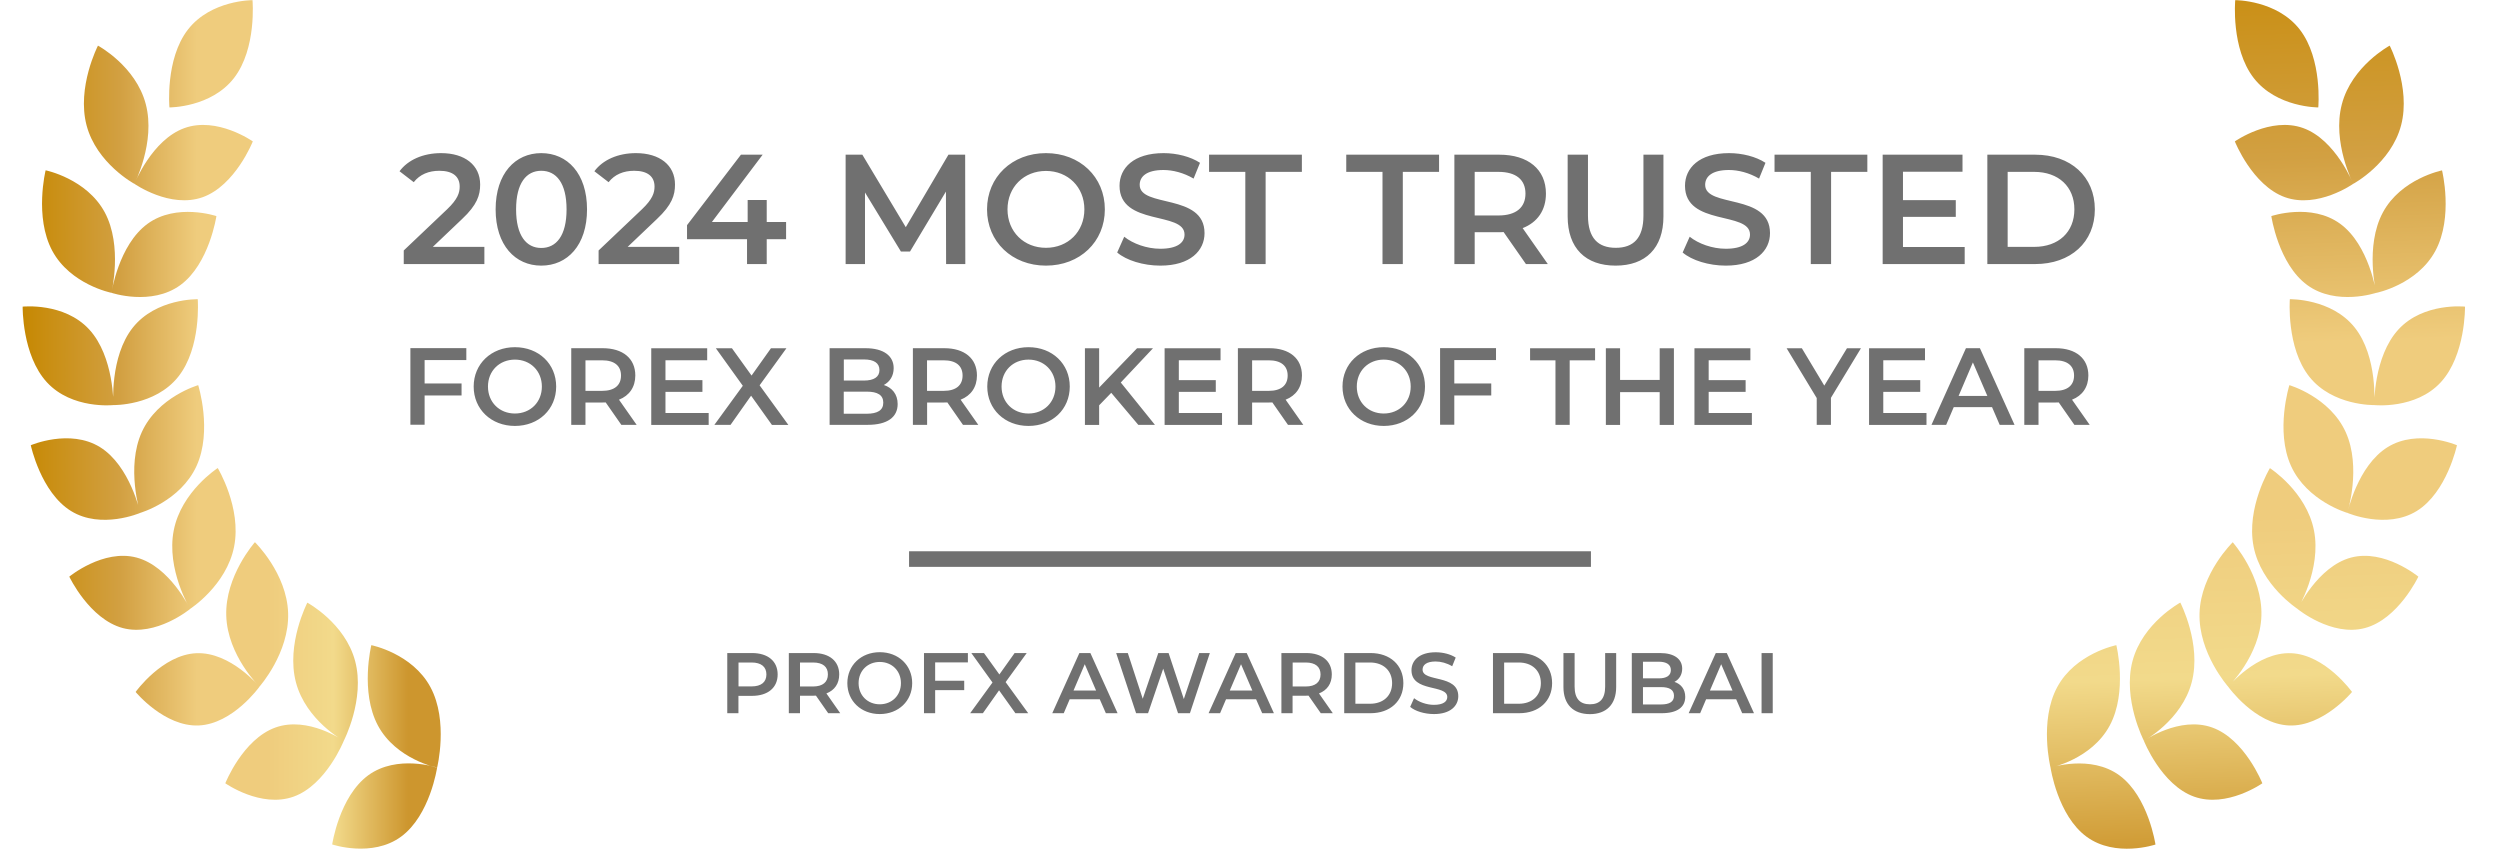 <?xml version="1.0" encoding="utf-8"?>
<!-- Generator: Adobe Illustrator 26.5.0, SVG Export Plug-In . SVG Version: 6.00 Build 0)  -->
<svg version="1.1" id="圖層_1" xmlns="http://www.w3.org/2000/svg" xmlns:xlink="http://www.w3.org/1999/xlink" x="0px" y="0px"
	 width="320px" height="110.98px" viewBox="0 0 320 110.98" style="enable-background:new 0 0 320 110.98;" xml:space="preserve">
<style type="text/css">
	.st0{fill:url(#SVGID_1_);}
	.st1{fill:url(#SVGID_00000083056933784562555230000018158703379627873158_);}
	.st2{enable-background:new    ;}
	.st3{fill:#707070;}
	.st4{fill:url(#SVGID_00000038386293344195868460000007121599367582460553_);}
	.st5{fill:url(#SVGID_00000145030256178972695920000003206300404569443719_);}
	.st6{fill:url(#SVGID_00000031920055355349226380000016733507099043106724_);}
	.st7{fill:url(#SVGID_00000181089724865579858290000001856021373556516005_);}
	.st8{fill:url(#SVGID_00000116199444133498564390000007364784433892073102_);}
	.st9{fill:url(#SVGID_00000135686506666809115410000015933741337464556217_);}
	.st10{fill:url(#SVGID_00000177464859149273431340000016226194694842942906_);}
	.st11{fill:url(#SVGID_00000162318903339786714740000017077158125704472973_);}
	.st12{fill:url(#SVGID_00000013875368258873816390000018260888222201812905_);}
	.st13{fill:url(#SVGID_00000106835971985382740640000003505198973944827530_);}
	.st14{fill:url(#SVGID_00000007424053930145352480000004493396252482116255_);}
	.st15{fill:url(#SVGID_00000170237363057299427600000002234739270504487099_);}
	.st16{fill:url(#SVGID_00000022553463746254698560000000467046211081621919_);}
	.st17{fill:url(#SVGID_00000150066547794973741110000001465452667982766473_);}
	.st18{fill:url(#SVGID_00000003801683195604158690000015585499393779521725_);}
	.st19{fill:url(#SVGID_00000144308830762037461730000011468222398038556821_);}
	.st20{fill:url(#SVGID_00000170994845346809844600000003006084259061107610_);}
	.st21{fill:url(#SVGID_00000126316868056552671650000008592447319177192084_);}
	.st22{fill:url(#SVGID_00000032642080662230295920000017440479458190262712_);}
	.st23{fill:url(#SVGID_00000016063219534746218800000009238739001136729757_);}
	.st24{fill:url(#SVGID_00000115492950907492210670000011641307719793643436_);}
	.st25{fill:url(#SVGID_00000168828545959971537530000008808488597524505732_);}
</style>
<g>
	<linearGradient id="SVGID_1_" gradientUnits="userSpaceOnUse" x1="2.904" y1="54.324" x2="56.414" y2="54.324">
		<stop  offset="0" style="stop-color:#C68802"/>
		<stop  offset="0.234" style="stop-color:#D2A042"/>
		<stop  offset="0.417" style="stop-color:#EFCC7D"/>
		<stop  offset="0.585" style="stop-color:#EFCC7D"/>
		<stop  offset="0.744" style="stop-color:#F2DA8B"/>
		<stop  offset="0.922" style="stop-color:#CD962E"/>
	</linearGradient>
	<path class="st0" d="M55.1,87.96c2.33,4.33,0.85,10.3,0.85,10.3s-5.24-1.05-7.57-5.38c-2.32-4.33-0.85-10.3-0.85-10.3
		S52.78,83.63,55.1,87.96z M42.52,108.09c0,0,5.11,1.72,8.82-1c3.71-2.72,4.61-8.84,4.61-8.84s-5.11-1.72-8.82,0.99
		C43.42,101.97,42.52,108.09,42.52,108.09z M39.34,77.14c0,0-2.75,5.32-1.46,10.2c1.29,4.89,6.12,7.49,6.12,7.49
		s2.75-5.32,1.46-10.2C44.17,79.74,39.34,77.14,39.34,77.14z M28.84,100.26c0,0,4.56,3.21,8.74,1.71c4.18-1.5,6.42-7.14,6.42-7.14
		s-4.56-3.21-8.74-1.71C31.07,94.62,28.84,100.26,28.84,100.26z M32.63,69.4c0,0-3.83,4.31-3.67,9.41c0.16,5.11,4.25,9.08,4.25,9.08
		s3.83-4.31,3.67-9.42C36.72,73.38,32.63,69.4,32.63,69.4z M17.36,88.57c0,0,3.69,4.47,8.07,4.29c4.38-0.19,7.78-4.96,7.78-4.96
		s-3.69-4.47-8.07-4.29C20.77,83.8,17.36,88.57,17.36,88.57z M27.87,59.91c0,0-4.66,3-5.63,7.98c-0.98,4.98,2.09,10.05,2.09,10.05
		s4.66-3,5.64-7.99C30.94,64.98,27.87,59.91,27.87,59.91z M8.87,73.81c0,0,2.57,5.43,6.84,6.58c4.27,1.14,8.62-2.44,8.62-2.44
		s-2.57-5.44-6.84-6.58S8.87,73.81,8.87,73.81z M25.37,49.3c0,0-5.17,1.49-7.22,6.01c-2.05,4.52-0.21,10.34-0.21,10.34
		s5.16-1.49,7.22-6.01C27.21,55.13,25.37,49.3,25.37,49.3z M3.94,56.99c0,0,1.28,6.03,5.15,8.42c3.87,2.39,8.86,0.24,8.86,0.24
		s-1.28-6.02-5.15-8.42C8.93,54.84,3.94,56.99,3.94,56.99z M25.31,38.3c0,0-5.32-0.12-8.3,3.62c-2.98,3.74-2.5,9.93-2.5,9.93
		s5.32,0.12,8.3-3.62C25.8,44.48,25.31,38.3,25.31,38.3z M2.9,39.25c0,0-0.1,6.21,3.11,9.69c3.21,3.48,8.51,2.91,8.51,2.91
		s0.1-6.21-3.11-9.69C8.2,38.68,2.9,39.25,2.9,39.25z M27.7,27.66c0,0-5.11-1.72-8.82,0.99c-3.71,2.72-4.61,8.83-4.61,8.83
		s5.11,1.72,8.82-0.99C26.79,33.78,27.7,27.66,27.7,27.66z M5.84,21.8c0,0-1.47,5.97,0.85,10.3c2.33,4.33,7.57,5.38,7.57,5.38
		s1.47-5.97-0.85-10.3C11.08,22.86,5.84,21.8,5.84,21.8z M32.36,18.1c0,0-4.56-3.21-8.74-1.71c-4.19,1.5-6.41,7.14-6.41,7.14
		s4.56,3.2,8.74,1.71C30.13,23.73,32.36,18.1,32.36,18.1z M12.54,5.84c0,0-2.74,5.32-1.46,10.2c1.29,4.89,6.12,7.49,6.12,7.49
		s2.75-5.32,1.46-10.2C17.38,8.44,12.54,5.84,12.54,5.84z M32.32,0.02c0,0-5.32-0.03-8.26,3.76c-2.94,3.79-2.37,9.97-2.37,9.97
		s5.32,0.03,8.26-3.76C32.88,6.2,32.32,0.02,32.32,0.02z"/>
	
		<linearGradient id="SVGID_00000083800221677430468660000015487989286301373834_" gradientUnits="userSpaceOnUse" x1="286.353" y1="-9.997" x2="290.421" y2="119.765">
		<stop  offset="0" style="stop-color:#C68802"/>
		<stop  offset="0.234" style="stop-color:#D2A042"/>
		<stop  offset="0.417" style="stop-color:#EFCC7D"/>
		<stop  offset="0.585" style="stop-color:#EFCC7D"/>
		<stop  offset="0.744" style="stop-color:#F2DA8B"/>
		<stop  offset="0.922" style="stop-color:#CD962E"/>
	</linearGradient>
	<path style="fill:url(#SVGID_00000083800221677430468660000015487989286301373834_);" d="M263.32,87.96
		c-2.33,4.33-0.85,10.3-0.85,10.3s5.24-1.05,7.57-5.38c2.33-4.33,0.85-10.3,0.85-10.3S265.64,83.63,263.32,87.96z M271.29,99.25
		c-3.71-2.71-8.82-0.99-8.82-0.99s0.9,6.12,4.61,8.84c3.71,2.72,8.82,1,8.82,1S275,101.97,271.29,99.25z M272.96,84.62
		c-1.29,4.89,1.46,10.2,1.46,10.2s4.83-2.6,6.12-7.49c1.29-4.88-1.46-10.2-1.46-10.2S274.25,79.74,272.96,84.62z M283.16,93.12
		c-4.19-1.5-8.74,1.71-8.74,1.71s2.23,5.64,6.42,7.14c4.18,1.5,8.74-1.71,8.74-1.71S287.35,94.62,283.16,93.12z M281.54,78.48
		c-0.16,5.11,3.67,9.42,3.67,9.42s4.09-3.97,4.25-9.08c0.16-5.11-3.67-9.41-3.67-9.41S281.7,73.38,281.54,78.48z M293.28,83.61
		c-4.38-0.19-8.07,4.29-8.07,4.29s3.4,4.77,7.78,4.96c4.37,0.18,8.07-4.29,8.07-4.29S297.65,83.8,293.28,83.61z M288.46,69.96
		c0.98,4.98,5.64,7.99,5.64,7.99s3.07-5.07,2.09-10.05s-5.64-7.98-5.64-7.98S287.48,64.98,288.46,69.96z M300.93,71.37
		c-4.27,1.14-6.84,6.58-6.84,6.58s4.35,3.58,8.62,2.44c4.27-1.14,6.84-6.58,6.84-6.58S305.2,70.23,300.93,71.37z M293.25,59.64
		c2.05,4.52,7.21,6.01,7.21,6.01s1.84-5.82-0.21-10.34c-2.05-4.51-7.21-6.01-7.21-6.01S291.21,55.13,293.25,59.64z M305.62,57.23
		c-3.87,2.39-5.15,8.42-5.15,8.42s4.99,2.15,8.87-0.24c3.87-2.39,5.15-8.42,5.15-8.42S309.49,54.84,305.62,57.23z M295.6,48.23
		c2.98,3.74,8.3,3.62,8.3,3.62s0.49-6.18-2.5-9.93c-2.98-3.74-8.3-3.62-8.3-3.62S292.62,44.48,295.6,48.23z M307.01,42.16
		c-3.21,3.48-3.11,9.69-3.11,9.69s5.3,0.57,8.51-2.91c3.21-3.48,3.11-9.69,3.11-9.69S310.22,38.68,307.01,42.16z M295.33,36.49
		c3.71,2.71,8.83,0.99,8.83,0.99s-0.9-6.12-4.61-8.83c-3.71-2.72-8.82-0.99-8.82-0.99S291.62,33.78,295.33,36.49z M305.01,27.19
		c-2.33,4.33-0.85,10.3-0.85,10.3s5.24-1.05,7.57-5.38c2.33-4.33,0.85-10.3,0.85-10.3S307.34,22.86,305.01,27.19z M292.47,25.24
		c4.19,1.5,8.74-1.71,8.74-1.71s-2.23-5.64-6.41-7.14c-4.18-1.5-8.74,1.71-8.74,1.71S288.29,23.73,292.47,25.24z M299.76,13.33
		c-1.29,4.89,1.46,10.2,1.46,10.2s4.83-2.6,6.12-7.49c1.28-4.88-1.46-10.2-1.46-10.2S301.04,8.44,299.76,13.33z M288.48,9.99
		c2.94,3.79,8.26,3.76,8.26,3.76s0.56-6.18-2.37-9.97c-2.94-3.79-8.26-3.76-8.26-3.76S285.54,6.2,288.48,9.99z"/>
</g>
<path class="st3" d="M62,31.6v2.2H51.68v-1.74l5.56-5.28c1.36-1.3,1.6-2.12,1.6-2.9c0-1.28-0.88-2.02-2.6-2.02
	c-1.36,0-2.5,0.46-3.28,1.46l-1.82-1.4c1.08-1.46,3.02-2.32,5.32-2.32c3.04,0,5,1.54,5,4.02c0,1.36-0.38,2.6-2.32,4.42L55.4,31.6H62
	z M63.44,26.8c0-4.6,2.52-7.2,5.84-7.2c3.34,0,5.86,2.6,5.86,7.2c0,4.6-2.52,7.2-5.86,7.2C65.96,34,63.44,31.4,63.44,26.8z
	 M72.52,26.8c0-3.38-1.32-4.94-3.24-4.94c-1.9,0-3.22,1.56-3.22,4.94c0,3.38,1.32,4.94,3.22,4.94C71.2,31.74,72.52,30.18,72.52,26.8
	z M86.94,31.6v2.2H76.62v-1.74l5.56-5.28c1.36-1.3,1.6-2.12,1.6-2.9c0-1.28-0.88-2.02-2.6-2.02c-1.36,0-2.5,0.46-3.28,1.46
	l-1.82-1.4c1.08-1.46,3.02-2.32,5.32-2.32c3.04,0,5,1.54,5,4.02c0,1.36-0.38,2.6-2.32,4.42l-3.74,3.56H86.94z M100.62,30.62h-2.48
	v3.18h-2.52v-3.18h-7.68v-1.8l6.9-9.02h2.78l-6.5,8.62h4.58V25.6h2.44v2.82h2.48V30.62z M121.1,33.8l-0.02-9.28l-4.6,7.68h-1.16
	l-4.6-7.56v9.16h-2.48v-14h2.14l5.56,9.28l5.46-9.28h2.14l0.02,14H121.1z M126.34,26.8c0-4.14,3.2-7.2,7.54-7.2s7.54,3.04,7.54,7.2
	c0,4.16-3.2,7.2-7.54,7.2S126.34,30.94,126.34,26.8z M138.8,26.8c0-2.86-2.1-4.92-4.92-4.92c-2.82,0-4.92,2.06-4.92,4.92
	c0,2.86,2.1,4.92,4.92,4.92C136.7,31.72,138.8,29.66,138.8,26.8z M143,32.32l0.9-2.02c1.12,0.9,2.9,1.54,4.62,1.54
	c2.18,0,3.1-0.78,3.1-1.82c0-3.02-8.32-1.04-8.32-6.24c0-2.26,1.8-4.18,5.64-4.18c1.68,0,3.44,0.44,4.66,1.24l-0.82,2.02
	c-1.26-0.74-2.64-1.1-3.86-1.1c-2.16,0-3.04,0.84-3.04,1.9c0,2.98,8.3,1.04,8.3,6.18c0,2.24-1.82,4.16-5.66,4.16
	C146.34,34,144.16,33.32,143,32.32z M159.4,22h-4.64v-2.2h11.88V22H162v11.8h-2.6V22z M176.96,22h-4.64v-2.2h11.88V22h-4.64v11.8
	h-2.6V22z M195.32,33.8l-2.86-4.1c-0.18,0.02-0.36,0.02-0.54,0.02h-3.16v4.08h-2.6v-14h5.76c3.68,0,5.96,1.88,5.96,4.98
	c0,2.12-1.08,3.68-2.98,4.42l3.22,4.6H195.32z M191.8,22h-3.04v5.58h3.04c2.28,0,3.46-1.04,3.46-2.8
	C195.26,23.02,194.08,22,191.8,22z M200.66,27.7v-7.9h2.6v7.8c0,2.88,1.3,4.12,3.56,4.12c2.26,0,3.54-1.24,3.54-4.12v-7.8h2.56v7.9
	c0,4.08-2.3,6.3-6.12,6.3C202.96,34,200.66,31.78,200.66,27.7z M215.38,32.32l0.9-2.02c1.12,0.9,2.9,1.54,4.62,1.54
	c2.18,0,3.1-0.78,3.1-1.82c0-3.02-8.32-1.04-8.32-6.24c0-2.26,1.8-4.18,5.64-4.18c1.68,0,3.44,0.44,4.66,1.24l-0.82,2.02
	c-1.26-0.74-2.64-1.1-3.86-1.1c-2.16,0-3.04,0.84-3.04,1.9c0,2.98,8.3,1.04,8.3,6.18c0,2.24-1.82,4.16-5.66,4.16
	C218.72,34,216.54,33.32,215.38,32.32z M231.78,22h-4.64v-2.2h11.88V22h-4.64v11.8h-2.6V22z M251.48,31.62v2.18h-10.5v-14h10.22
	v2.18h-7.62v3.64h6.76v2.14h-6.76v3.86H251.48z M254.38,19.8h6.12c4.54,0,7.64,2.8,7.64,7c0,4.2-3.1,7-7.64,7h-6.12V19.8z
	 M260.38,31.6c3.12,0,5.14-1.9,5.14-4.8c0-2.9-2.02-4.8-5.14-4.8h-3.4v9.6H260.38z M54.35,46.1v2.98h4.73v1.54h-4.73v3.75h-1.82
	v-9.81h7.16v1.53H54.35z M60.63,49.48c0-2.9,2.24-5.04,5.28-5.04c3.04,0,5.28,2.13,5.28,5.04c0,2.91-2.24,5.04-5.28,5.04
	C62.87,54.52,60.63,52.38,60.63,49.48z M69.36,49.48c0-2-1.47-3.45-3.45-3.45s-3.45,1.44-3.45,3.45s1.47,3.45,3.45,3.45
	S69.36,51.48,69.36,49.48z M79.53,54.38l-2-2.87c-0.13,0.01-0.25,0.01-0.38,0.01h-2.21v2.86h-1.82v-9.81h4.03
	c2.58,0,4.17,1.32,4.17,3.49c0,1.48-0.76,2.58-2.09,3.1l2.26,3.22H79.53z M77.07,46.12h-2.13v3.91h2.13c1.6,0,2.42-0.73,2.42-1.96
	S78.67,46.12,77.07,46.12z M90.71,52.86v1.53h-7.35v-9.81h7.16v1.53h-5.34v2.55h4.73v1.5h-4.73v2.7H90.71z M98.8,54.38l-2.66-3.73
	l-2.63,3.73h-2.07l3.64-5l-3.45-4.8h2.06l2.51,3.49l2.48-3.49h1.98l-3.43,4.74l3.68,5.07H98.8z M114.9,51.72
	c0,1.68-1.32,2.66-3.84,2.66h-4.87v-9.81h4.59c2.35,0,3.61,1,3.61,2.55c0,1.01-0.5,1.75-1.26,2.16
	C114.18,49.62,114.9,50.45,114.9,51.72z M108.01,46.01v2.7h2.58c1.26,0,1.98-0.45,1.98-1.34c0-0.91-0.71-1.36-1.98-1.36H108.01z
	 M113.06,51.54c0-0.98-0.74-1.41-2.12-1.41h-2.94v2.83h2.94C112.32,52.95,113.06,52.52,113.06,51.54z M123.26,54.38l-2-2.87
	c-0.13,0.01-0.25,0.01-0.38,0.01h-2.21v2.86h-1.82v-9.81h4.03c2.58,0,4.17,1.32,4.17,3.49c0,1.48-0.76,2.58-2.09,3.1l2.26,3.22
	H123.26z M120.79,46.12h-2.13v3.91h2.13c1.6,0,2.42-0.73,2.42-1.96S122.39,46.12,120.79,46.12z M126.37,49.48
	c0-2.9,2.24-5.04,5.28-5.04c3.04,0,5.28,2.13,5.28,5.04c0,2.91-2.24,5.04-5.28,5.04C128.61,54.52,126.37,52.38,126.37,49.48z
	 M135.1,49.48c0-2-1.47-3.45-3.45-3.45s-3.45,1.44-3.45,3.45s1.47,3.45,3.45,3.45S135.1,51.48,135.1,49.48z M142.24,50.28l-1.55,1.6
	v2.51h-1.82v-9.81h1.82v5.03l4.85-5.03h2.04l-4.12,4.38l4.37,5.42h-2.13L142.24,50.28z M156.42,52.86v1.53h-7.35v-9.81h7.16v1.53
	h-5.34v2.55h4.73v1.5h-4.73v2.7H156.42z M164.86,54.38l-2-2.87c-0.13,0.01-0.25,0.01-0.38,0.01h-2.21v2.86h-1.82v-9.81h4.03
	c2.58,0,4.17,1.32,4.17,3.49c0,1.48-0.76,2.58-2.09,3.1l2.26,3.22H164.86z M162.4,46.12h-2.13v3.91h2.13c1.6,0,2.42-0.73,2.42-1.96
	S163.99,46.12,162.4,46.12z M171.84,49.48c0-2.9,2.24-5.04,5.28-5.04c3.04,0,5.28,2.13,5.28,5.04c0,2.91-2.24,5.04-5.28,5.04
	C174.09,54.52,171.84,52.38,171.84,49.48z M180.57,49.48c0-2-1.47-3.45-3.45-3.45c-1.97,0-3.45,1.44-3.45,3.45s1.47,3.45,3.45,3.45
	C179.1,52.93,180.57,51.48,180.57,49.48z M186.15,46.1v2.98h4.73v1.54h-4.73v3.75h-1.82v-9.81h7.16v1.53H186.15z M199.1,46.12h-3.25
	v-1.54h8.32v1.54h-3.25v8.26h-1.82V46.12z M214.26,44.58v9.81h-1.82v-4.2h-5.07v4.2h-1.82v-9.81h1.82v4.05h5.07v-4.05H214.26z
	 M224.24,52.86v1.53h-7.35v-9.81h7.16v1.53h-5.34v2.55h4.73v1.5h-4.73v2.7H224.24z M234.36,50.92v3.46h-1.82v-3.43l-3.85-6.37h1.95
	l2.87,4.78l2.9-4.78h1.79L234.36,50.92z M246.59,52.86v1.53h-7.35v-9.81h7.16v1.53h-5.34v2.55h4.73v1.5h-4.73v2.7H246.59z
	 M254.98,52.11h-4.9l-0.97,2.27h-1.88l4.41-9.81h1.79l4.43,9.81h-1.9L254.98,52.11z M254.38,50.68l-1.85-4.29l-1.83,4.29H254.38z
	 M265.52,54.38l-2-2.87c-0.13,0.01-0.25,0.01-0.38,0.01h-2.21v2.86h-1.82v-9.81h4.03c2.58,0,4.17,1.32,4.17,3.49
	c0,1.48-0.76,2.58-2.09,3.1l2.26,3.22H265.52z M263.06,46.12h-2.13v3.91h2.13c1.6,0,2.42-0.73,2.42-1.96S264.65,46.12,263.06,46.12z
	 M203.64,70.56h-87.28v2h87.28V70.56z M99.54,86.33c0,1.69-1.25,2.74-3.28,2.74h-1.74v2.22h-1.43v-7.7h3.17
	C98.29,83.59,99.54,84.63,99.54,86.33z M98.1,86.33c0-0.97-0.65-1.53-1.9-1.53h-1.67v3.06h1.67C97.45,87.86,98.1,87.3,98.1,86.33z
	 M106.01,91.29l-1.57-2.25c-0.1,0.01-0.2,0.01-0.3,0.01h-1.74v2.24h-1.43v-7.7h3.17c2.02,0,3.28,1.03,3.28,2.74
	c0,1.17-0.59,2.02-1.64,2.43l1.77,2.53H106.01z M104.07,84.8h-1.67v3.07h1.67c1.25,0,1.9-0.57,1.9-1.54
	C105.98,85.36,105.33,84.8,104.07,84.8z M108.46,87.44c0-2.28,1.76-3.96,4.15-3.96c2.39,0,4.15,1.67,4.15,3.96s-1.76,3.96-4.15,3.96
	C110.22,91.4,108.46,89.72,108.46,87.44z M115.32,87.44c0-1.57-1.15-2.71-2.71-2.71s-2.71,1.13-2.71,2.71s1.16,2.71,2.71,2.71
	S115.32,89.02,115.32,87.44z M119.7,84.79v2.34h3.72v1.21h-3.72v2.95h-1.43v-7.7h5.62v1.2H119.7z M129.97,91.29l-2.09-2.93
	l-2.07,2.93h-1.63l2.86-3.93l-2.71-3.77h1.62l1.97,2.74l1.95-2.74h1.55l-2.7,3.72l2.89,3.98H129.97z M140.77,89.51h-3.85l-0.76,1.78
	h-1.47l3.47-7.7h1.41l3.48,7.7h-1.5L140.77,89.51z M140.3,88.39l-1.45-3.37l-1.44,3.37H140.3z M154.86,83.59l-2.55,7.7h-1.52
	l-1.9-5.7l-1.94,5.7h-1.53l-2.55-7.7h1.49l1.91,5.85l1.99-5.85h1.32l1.95,5.89l1.97-5.89H154.86z M160.78,89.51h-3.85l-0.76,1.78
	h-1.47l3.47-7.7h1.41l3.48,7.7h-1.5L160.78,89.51z M160.3,88.39l-1.45-3.37l-1.44,3.37H160.3z M169.06,91.29l-1.57-2.25
	c-0.1,0.01-0.2,0.01-0.3,0.01h-1.74v2.24h-1.43v-7.7h3.17c2.02,0,3.28,1.03,3.28,2.74c0,1.17-0.59,2.02-1.64,2.43l1.77,2.53H169.06z
	 M167.13,84.8h-1.67v3.07h1.67c1.25,0,1.9-0.57,1.9-1.54C169.03,85.36,168.38,84.8,167.13,84.8z M172.06,83.59h3.37
	c2.5,0,4.2,1.54,4.2,3.85s-1.71,3.85-4.2,3.85h-3.37V83.59z M175.36,90.08c1.72,0,2.83-1.04,2.83-2.64c0-1.59-1.11-2.64-2.83-2.64
	h-1.87v5.28H175.36z M180.5,90.48l0.5-1.11c0.62,0.49,1.6,0.85,2.54,0.85c1.2,0,1.71-0.43,1.71-1c0-1.66-4.58-0.57-4.58-3.43
	c0-1.24,0.99-2.3,3.1-2.3c0.92,0,1.89,0.24,2.56,0.68l-0.45,1.11c-0.69-0.41-1.45-0.61-2.12-0.61c-1.19,0-1.67,0.46-1.67,1.04
	c0,1.64,4.57,0.57,4.57,3.4c0,1.23-1,2.29-3.11,2.29C182.34,91.4,181.14,91.03,180.5,90.48z M191.1,83.59h3.37
	c2.5,0,4.2,1.54,4.2,3.85s-1.71,3.85-4.2,3.85h-3.37V83.59z M194.4,90.08c1.72,0,2.83-1.04,2.83-2.64c0-1.59-1.11-2.64-2.83-2.64
	h-1.87v5.28H194.4z M200.12,87.94v-4.35h1.43v4.29c0,1.58,0.71,2.27,1.96,2.27s1.95-0.68,1.95-2.27v-4.29h1.41v4.35
	c0,2.24-1.27,3.47-3.37,3.47C201.39,91.4,200.12,90.18,200.12,87.94z M215.71,89.2c0,1.32-1.03,2.09-3.01,2.09h-3.83v-7.7h3.61
	c1.85,0,2.84,0.78,2.84,2c0,0.79-0.4,1.38-0.99,1.69C215.15,87.55,215.71,88.2,215.71,89.2z M210.3,84.71v2.12h2.02
	c0.99,0,1.55-0.35,1.55-1.06c0-0.71-0.56-1.07-1.55-1.07H210.3z M214.27,89.06c0-0.77-0.58-1.11-1.66-1.11h-2.31v2.22h2.31
	C213.69,90.17,214.27,89.83,214.27,89.06z M222.23,89.51h-3.85l-0.76,1.78h-1.47l3.47-7.7h1.41l3.48,7.7H223L222.23,89.51z
	 M221.76,88.39l-1.45-3.37l-1.44,3.37H221.76z M225.48,83.59h1.43v7.7h-1.43V83.59z"/>
</svg>
